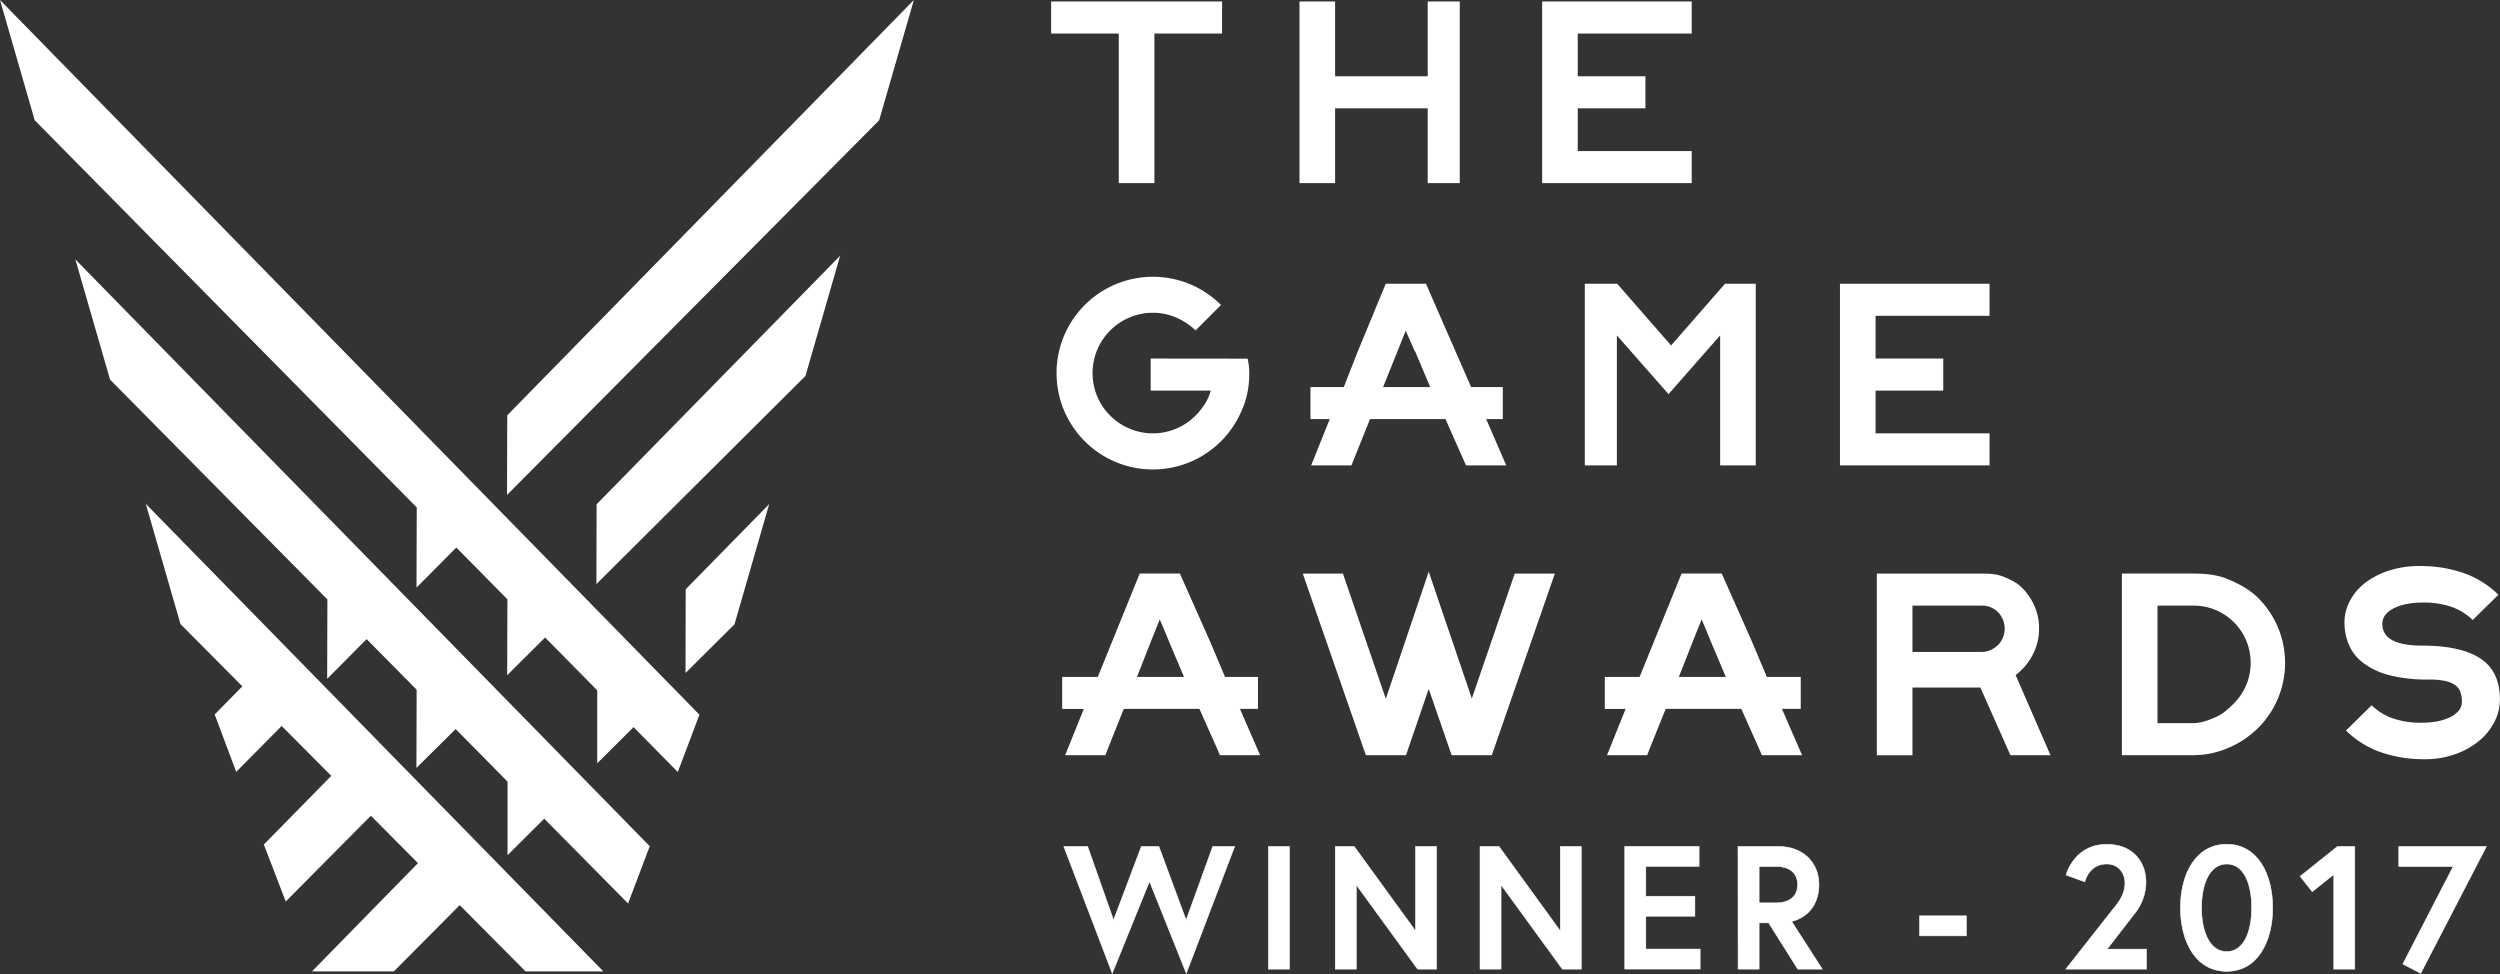 <svg xmlns="http://www.w3.org/2000/svg" viewBox="0 0 1141.2 444.65"><rect x="0" y="0" width="1141.2" height="444.65" fill="#333333" stroke="none"/><defs><style>.cls-1,.cls-2{fill:#fff;}.cls-2{stroke:#fff;stroke-miterlimit:10;stroke-width:0.25px;}</style></defs><title>Asset 1</title><g id="Layer_2" data-name="Layer 2"><g id="Layer_1-2" data-name="Layer 1"><polygon class="cls-1" points="479.82 15.31 510.7 15.31 510.7 83.59 526.96 83.59 526.96 15.31 557.85 15.31 557.85 0.68 479.82 0.68 479.82 15.31"/><polygon class="cls-1" points="651.72 34.82 609.45 34.82 609.45 0.68 593.2 0.68 593.2 83.59 609.45 83.59 609.45 49.45 651.72 49.45 651.72 83.59 666.35 83.59 666.35 0.68 651.72 0.68 651.72 34.82"/><polygon class="cls-1" points="703.95 83.59 772.23 83.59 772.23 68.96 720.21 68.96 720.21 49.45 751.1 49.45 751.1 34.82 720.21 34.82 720.21 15.31 772.23 15.31 772.23 0.68 703.95 0.68 703.95 83.59"/><path class="cls-1" d="M552.32,292.71h0l-13.72-30.89H520.26L501.12,309H484.87V323.6h9.87l-8.51,21.13h18.36l1.4-3.65,7-17.49h34.52l8.13,18.23,1.22,2.9h18.36l-6.82-15.6-2.38-5.53h8.22V309H559.2ZM519,309h0l6.4-16.26h0l4-10,2.72,6.4,1.48,3.6h0L540.47,309Z"/><polygon class="cls-1" points="671.86 318.84 652.18 260.97 632.6 318.99 613.02 261.83 594.69 261.83 623.49 344.74 641.81 344.74 652.18 314.48 662.65 344.74 680.97 344.74 709.76 261.83 691.44 261.83 671.86 318.84"/><path class="cls-1" d="M799.66,292.71h0l-13.72-30.89H767.59L748.45,309H732.56V323.6h9.51l-8.51,21.13h18.35l1.11-2.91,7.34-18.23h34.51l8.4,18.81,1,2.32h18.35l-5.4-12.37-3.79-8.76H822V309H806.53ZM766.36,309h0l6.4-16.26h0l4-10,2.16,5.1,2,4.91h0L787.8,309Z"/><path class="cls-1" d="M927.91,298.85a25.44,25.44,0,0,0,2.88-12,25.11,25.11,0,0,0-2.09-10.21,27.07,27.07,0,0,0-5.66-8.32c-2.37-2.37-5.15-3.67-8.32-5s-6.54-1.47-10.1-1.47H856.73v82.91H873V313.85h31l13.72,30.89H936l-15.91-36.58A27.26,27.26,0,0,0,927.91,298.85ZM912,294.42a10.22,10.22,0,0,1-7.43,3.17H873V276.46h31.62a10.08,10.08,0,0,1,7.43,3,10.74,10.74,0,0,1,0,15Z"/><path class="cls-1" d="M1030.78,272.93c-3.81-3.77-8.26-6.18-13.35-8.38s-10.51-2.73-16.23-2.73H968.6v82.91h32.61a40.65,40.65,0,0,0,16.23-3.44,43.17,43.17,0,0,0,13.35-9,42.05,42.05,0,0,0,9-13.33,42.15,42.15,0,0,0,0-32.7A41.93,41.93,0,0,0,1030.78,272.93Zm-5.45,39.84a26.28,26.28,0,0,1-5.6,8.32c-2.38,2.37-5.15,4.92-8.33,6.28s-6.58,2.72-10.21,2.72H984.85V276.46h16.35a25.62,25.62,0,0,1,10.21,2,26.06,26.06,0,0,1,13.93,13.9,26.52,26.52,0,0,1,0,20.41Z"/><path class="cls-1" d="M1132.3,300.63q-8.9-5.91-26.7-5.92-18.12,0-18.11-9.95a6.45,6.45,0,0,1,1.52-4.24,11.7,11.7,0,0,1,4-3,23.8,23.8,0,0,1,5.76-1.83,35.78,35.78,0,0,1,6.81-.63,38.86,38.86,0,0,1,14,2.15,26.26,26.26,0,0,1,9.16,5.81l11.73-11.52a42.7,42.7,0,0,0-14.4-9.37,58.3,58.3,0,0,0-20.26-3.72,45.19,45.19,0,0,0-14.4,1.78,36.43,36.43,0,0,0-11.26,5.5,25.55,25.55,0,0,0-7.33,8.32,21,21,0,0,0-2.62,10.16,25.94,25.94,0,0,0,2,10.1,20.61,20.61,0,0,0,6.54,8.32,33.89,33.89,0,0,0,11.88,5.6,68.55,68.55,0,0,0,18.11,2,34.4,34.4,0,0,1,7.54.68,11.79,11.79,0,0,1,4.61,2,6.7,6.7,0,0,1,2.3,3.19,13.23,13.23,0,0,1,.63,4.19,6.39,6.39,0,0,1-1.47,4.19,11.45,11.45,0,0,1-4,3,23.73,23.73,0,0,1-5.76,1.83,35.73,35.73,0,0,1-6.8.63,38.85,38.85,0,0,1-14-2.15,26.23,26.23,0,0,1-9.16-5.81l-11.73,11.52a42.66,42.66,0,0,0,14.4,9.37,58.32,58.32,0,0,0,20.26,3.72,41.47,41.47,0,0,0,14.4-2,36.38,36.38,0,0,0,11.26-6,27.49,27.49,0,0,0,7.33-8.8,22.2,22.2,0,0,0,2.62-10.37Q1141.2,306.54,1132.3,300.63Z"/><path class="cls-1" d="M525.26,163.67V178.3h27.4a21.52,21.52,0,0,1-3.82,7.76,29.77,29.77,0,0,1-6,6.19,27.44,27.44,0,0,1-27.22,3.42A27.61,27.61,0,0,1,500.88,181a27.65,27.65,0,0,1,0-21.36,27.59,27.59,0,0,1,14.71-14.71,26.93,26.93,0,0,1,10.68-2.15,26.35,26.35,0,0,1,10.68,2.2,29.4,29.4,0,0,1,8.8,5.86l11.62-11.62a44.64,44.64,0,0,0-13.93-9.42,44.26,44.26,0,0,0-34.29,0,44.12,44.12,0,0,0-23.4,23.4,44.13,44.13,0,0,0,0,34.24,44.13,44.13,0,0,0,23.4,23.4,44.14,44.14,0,0,0,34.24,0,44.13,44.13,0,0,0,23.4-23.4,39.8,39.8,0,0,0,3.45-16.49,28.54,28.54,0,0,0-.73-7.23Z"/><polygon class="cls-1" points="762.82 157.7 738.22 129.53 723.43 129.53 723.43 212.44 738.07 212.44 738.07 153.1 761.64 179.91 785.21 153.1 785.21 212.44 801.47 212.44 801.47 129.53 787.43 129.53 762.82 157.7"/><polygon class="cls-1" points="839.9 212.44 908.18 212.44 908.18 197.81 856.16 197.81 856.16 178.3 887.05 178.3 887.05 163.67 856.16 163.67 856.16 144.16 908.18 144.16 908.18 129.53 839.9 129.53 839.9 212.44"/><path class="cls-1" d="M686,191.31V176.68H671.54l-20.61-47.15H632.57l-12.77,30.89h0l-6.38,16.26H598.2v14.63H607l-8.48,21.13H616.9l8.48-21.13h34.44l9.39,21.13h18.36l-9.16-21.13Zm-54.64-14.63L641.69,151l4.17,9.42H646l6.85,16.26H631.35Z"/><path class="cls-1" d="M312.93,307.2,335.28,285l15.84-54.89L313,269Zm-40.59-77L383.51,116.73l-15.84,54.89-95.42,95Zm-40.79-40.62-.1,36.35L401.32,54.91,417.16,0ZM82.39,284.88l28.24,28.42L98,326.13l9.82,26.2,20.76-20.94,22.63,22.77-30.77,31.35,10,26,38.86-39.15L190.79,394l-48.39,49.43h37.37l30.08-30.25,30.06,30.25h35.51L66.55,230Zm-66.55-230L190.35,231.75l-.12.12-.1,36.35,18.16-18.29,23.33,23.65-.1,34.64L248.82,291l23.81,24.13,0,33.29,16.58-16.5L309.4,352.4l9.88-26.14L0,0Zm34.4,118.41,99.21,100.34-.1,36.25,18-18.14,22.84,23.1-.1,35.69L208,332.8l23.69,24,0,33.57,16.74-16.66,38.28,38.71,9.88-26.14L34.4,118.41Z"/><path class="cls-2" d="M541.52,444.31l-16.8-42-17,42L485.6,386.39h10.88L508.32,420,521,386.39H529L541.44,420l12.16-33.6h10Z"/><path class="cls-2" d="M579,386.39h9.6v56H579Z"/><path class="cls-2" d="M618.16,386.39l28,38.56V386.39h9.6v56h-8.64l-28-38.48v38.48h-9.6v-56Z"/><path class="cls-2" d="M684.24,386.39l28,38.56V386.39h9.6v56H713.2l-28-38.48v38.48h-9.6v-56Z"/><path class="cls-2" d="M751.28,409.11h22.4v9.12h-22.4v15h24.8v9.12h-34.4v-56H775.6v9.12H751.28Z"/><path class="cls-2" d="M793.36,386.39h18.4c11.12,0,18.56,7.2,18.56,17.44,0,8.4-4.48,14.8-12.48,16.8l14,21.76h-11.2l-13.28-21.12H803v21.12h-9.6Zm27.2,17.44c0-5.52-3.84-8.32-10-8.32H803v16.64h7.6C816.72,412.15,820.56,409.35,820.56,403.83Z"/><path class="cls-2" d="M876.24,418.07H897.6v9.12H876.24Z"/><path class="cls-2" d="M963.52,416.31c2.08-2.72,6.48-7,6.48-13.28,0-4.48-3-8.64-8.32-8.64-8.24,0-10,8.16-10,8.16l-8.56-3.12s3.6-14,18.56-14c12.08,0,17.92,8.16,17.92,17.44a23.16,23.16,0,0,1-4.88,13.76l-12.88,16.64h18v9.12H943Z"/><path class="cls-2" d="M1037.44,414.39c0,15.2-6.72,29-21,29s-21.12-13.76-21.12-29,6.88-29,21.12-29S1037.44,399.19,1037.44,414.39Zm-9.6,0c0-11-3.6-20-11.36-20s-11.52,9-11.52,20,3.76,20,11.52,20S1027.84,425.35,1027.84,414.39Z"/><path class="cls-2" d="M1067,386.39h7.92v56h-9.6v-43.2l-9.84,7.84-5.52-7Z"/><path class="cls-2" d="M1095,386.39h40l-30,57.92-8.16-4.24,23-44.56H1095Z"/></g></g></svg>